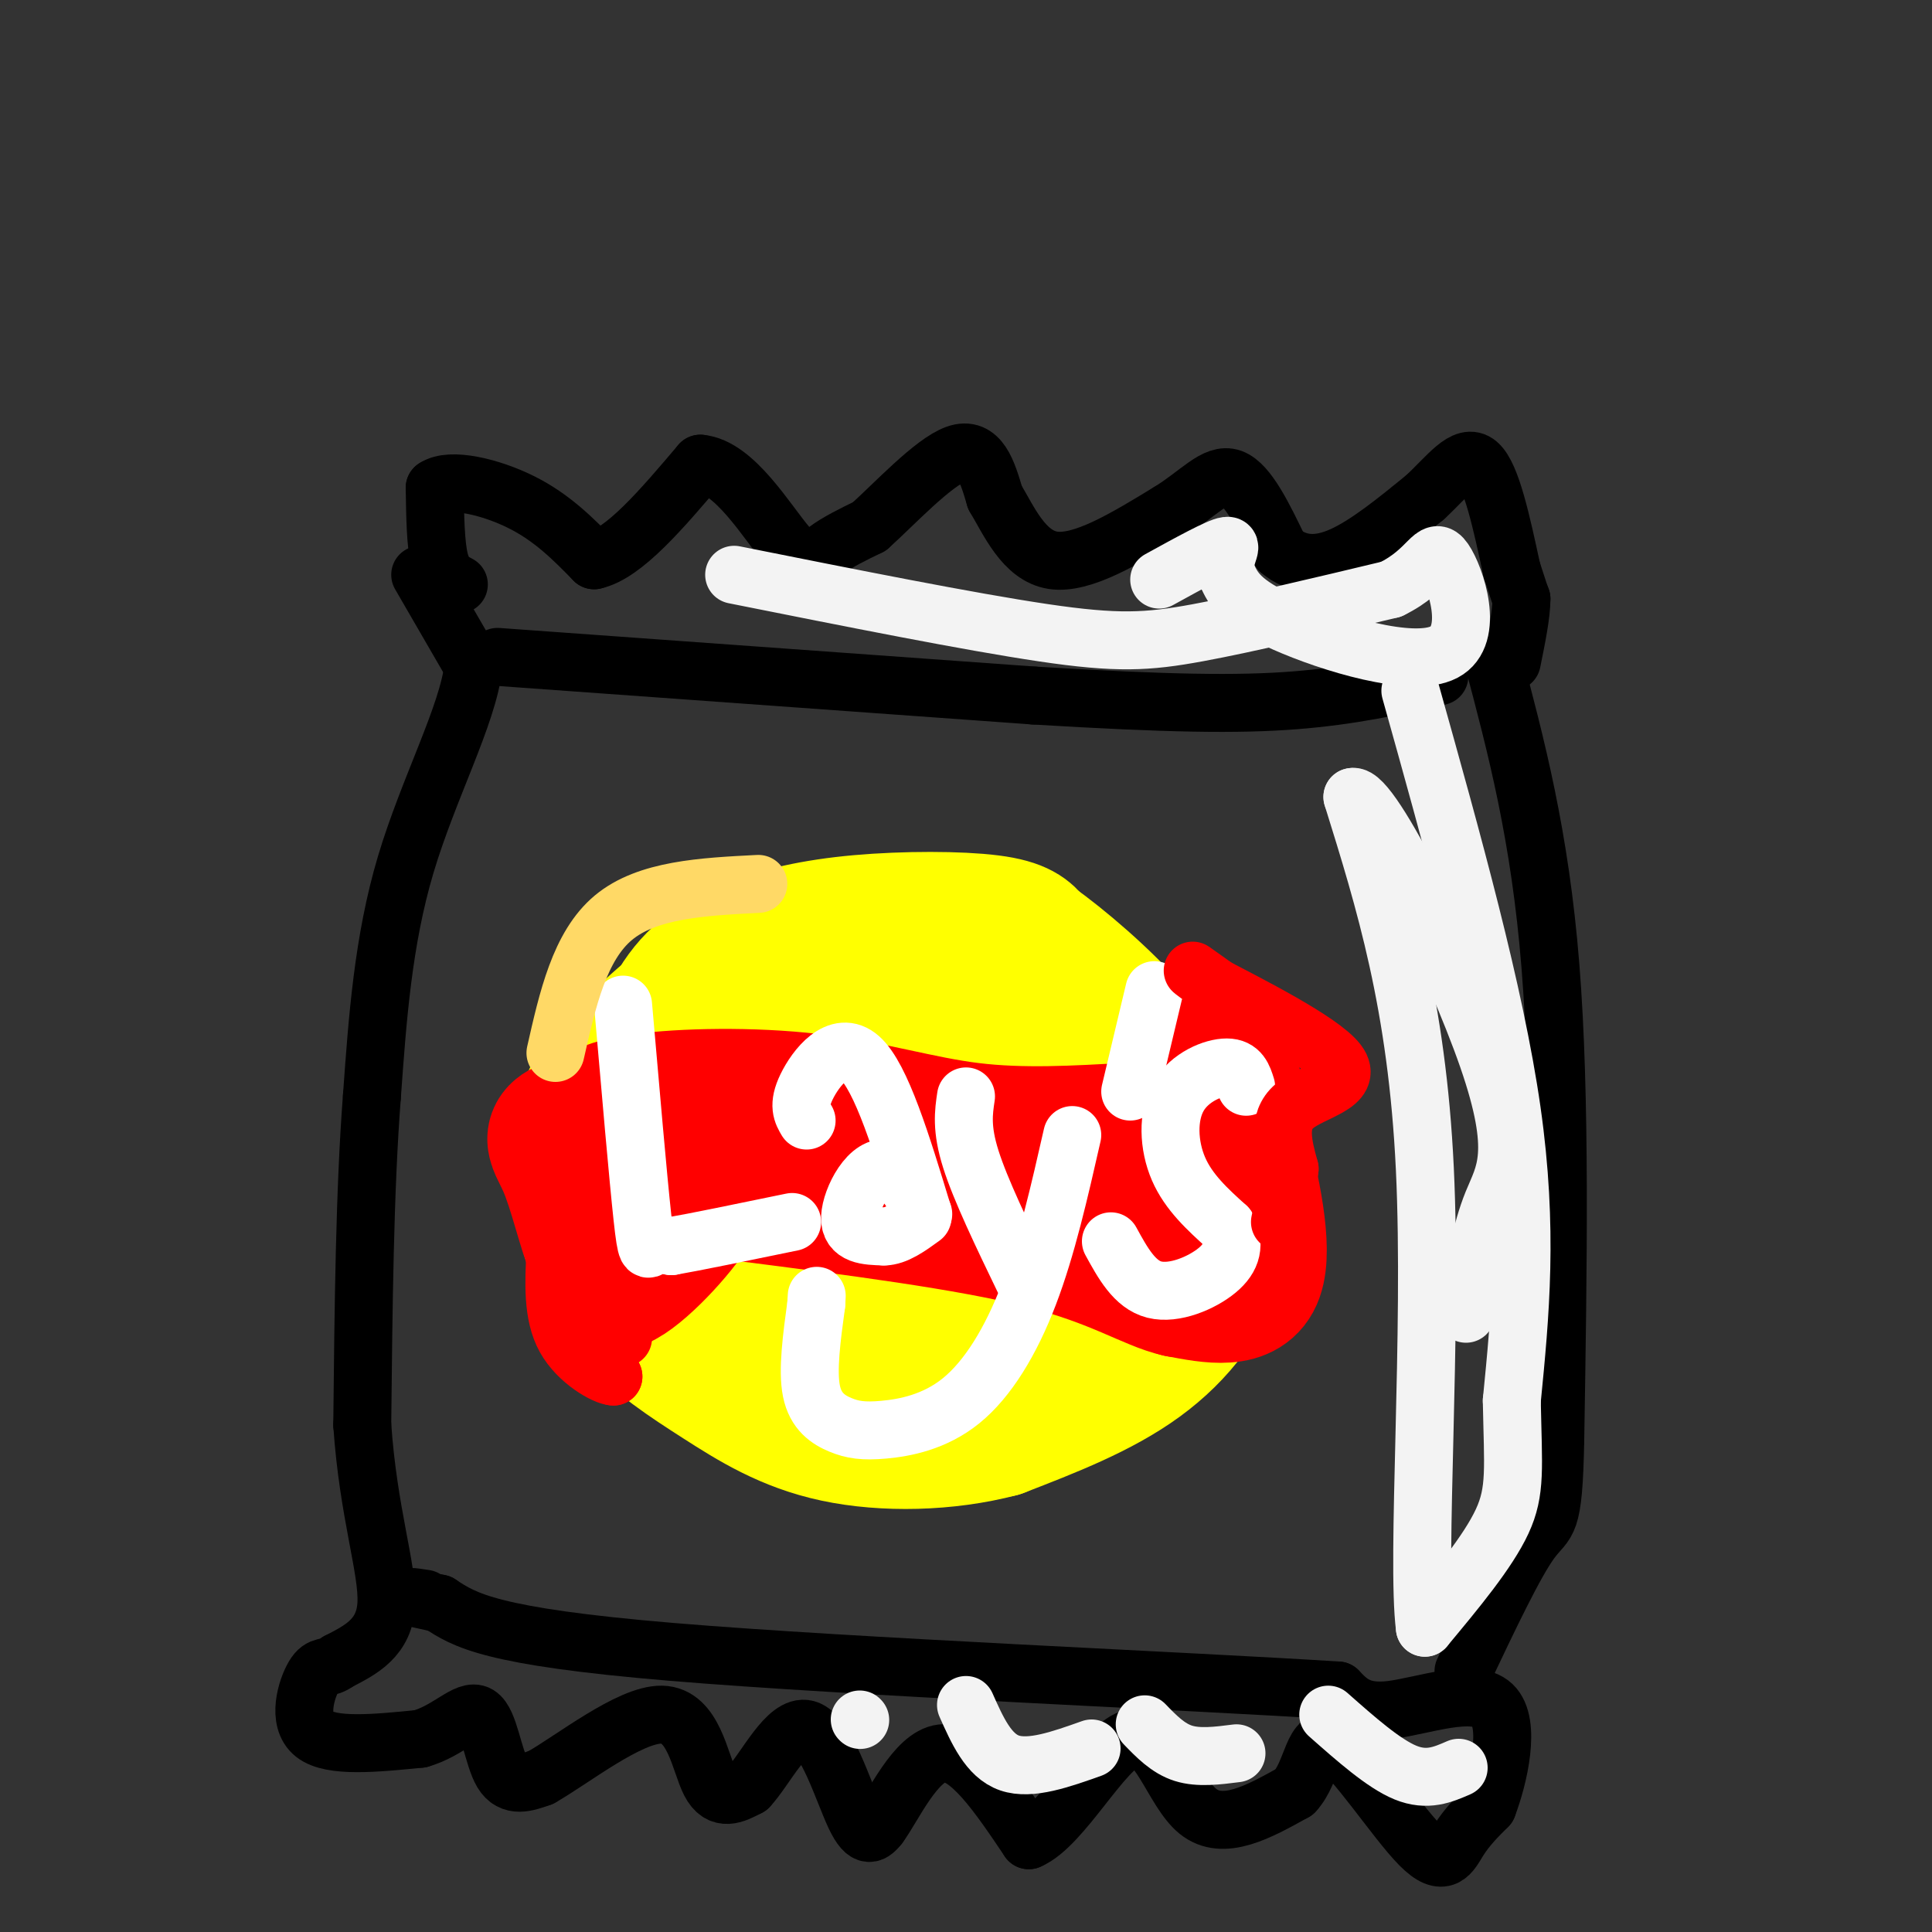 <svg viewBox='0 0 400 400' version='1.1' xmlns='http://www.w3.org/2000/svg' xmlns:xlink='http://www.w3.org/1999/xlink'><rect x="0" y="0" width="400" height="400" fill="#333333" stroke="none"/><g fill='none' stroke='#000000' stroke-width='12' stroke-linecap='round' stroke-linejoin='round'><path d='M95,121c-1.583,-0.833 -3.167,-1.667 -4,-5c-0.833,-3.333 -0.917,-9.167 -1,-15'/><path d='M90,101c3.178,-2.200 11.622,-0.200 18,3c6.378,3.200 10.689,7.600 15,12'/><path d='M123,116c6.167,-1.333 14.083,-10.667 22,-20'/><path d='M145,96c7.107,0.631 13.875,12.208 18,17c4.125,4.792 5.607,2.798 8,1c2.393,-1.798 5.696,-3.399 9,-5'/><path d='M180,109c5.044,-4.511 13.156,-13.289 18,-15c4.844,-1.711 6.422,3.644 8,9'/><path d='M206,103c2.844,4.733 5.956,12.067 12,13c6.044,0.933 15.022,-4.533 24,-10'/><path d='M242,106c6.178,-3.778 9.622,-8.222 13,-7c3.378,1.222 6.689,8.111 10,15'/><path d='M265,114c3.689,3.089 7.911,3.311 13,1c5.089,-2.311 11.044,-7.156 17,-12'/><path d='M295,103c4.778,-4.400 8.222,-9.400 11,-7c2.778,2.400 4.889,12.200 7,22'/><path d='M313,118c1.500,4.667 1.750,5.333 2,6'/><path d='M315,124c0.000,3.167 -1.000,8.083 -2,13'/><path d='M103,136c0.000,0.000 111.000,8.000 111,8'/><path d='M214,144c27.933,1.689 42.267,1.911 54,1c11.733,-0.911 20.867,-2.956 30,-5'/><path d='M87,119c0.000,0.000 11.000,19.000 11,19'/><path d='M98,138c-1.089,9.933 -9.311,25.267 -14,41c-4.689,15.733 -5.844,31.867 -7,48'/><path d='M77,227c-1.500,19.333 -1.750,43.667 -2,68'/><path d='M75,295c1.244,18.267 5.356,29.933 5,37c-0.356,7.067 -5.178,9.533 -10,12'/><path d='M70,344c-2.417,1.833 -3.458,0.417 -5,3c-1.542,2.583 -3.583,9.167 0,12c3.583,2.833 12.792,1.917 22,1'/><path d='M87,360c5.917,-1.679 9.708,-6.375 12,-5c2.292,1.375 3.083,8.821 5,12c1.917,3.179 4.958,2.089 8,1'/><path d='M112,368c6.393,-3.607 18.375,-13.125 25,-13c6.625,0.125 7.893,9.893 10,14c2.107,4.107 5.054,2.554 8,1'/><path d='M155,370c3.417,-3.607 7.958,-13.125 12,-12c4.042,1.125 7.583,12.893 10,18c2.417,5.107 3.708,3.554 5,2'/><path d='M182,378c2.867,-3.822 7.533,-14.378 13,-15c5.467,-0.622 11.733,8.689 18,18'/><path d='M213,381c6.940,-2.905 15.292,-19.167 21,-21c5.708,-1.833 8.774,10.762 14,15c5.226,4.238 12.613,0.119 20,-4'/><path d='M268,371c3.923,-4.150 3.732,-12.525 8,-10c4.268,2.525 12.995,15.949 18,21c5.005,5.051 6.287,1.729 8,-1c1.713,-2.729 3.856,-4.864 6,-7'/><path d='M308,374c2.274,-5.940 4.958,-17.292 1,-21c-3.958,-3.708 -14.560,0.226 -21,1c-6.440,0.774 -8.720,-1.613 -11,-4'/><path d='M277,350c-30.244,-1.956 -100.356,-4.844 -138,-8c-37.644,-3.156 -42.822,-6.578 -48,-10'/><path d='M91,332c-8.500,-1.833 -5.750,-1.417 -3,-1'/><path d='M309,136c4.917,18.500 9.833,37.000 12,64c2.167,27.000 1.583,62.500 1,98'/><path d='M322,298c-0.333,18.711 -1.667,16.489 -5,21c-3.333,4.511 -8.667,15.756 -14,27'/></g>
<g fill='none' stroke='#ffff00' stroke-width='28' stroke-linecap='round' stroke-linejoin='round'><path d='M131,233c2.601,-9.352 5.203,-18.705 9,-25c3.797,-6.295 8.791,-9.533 15,-12c6.209,-2.467 13.633,-4.164 23,-5c9.367,-0.836 20.676,-0.810 27,0c6.324,0.810 7.662,2.405 9,4'/><path d='M214,195c5.469,3.874 14.643,11.560 21,19c6.357,7.440 9.897,14.634 12,18c2.103,3.366 2.770,2.902 4,7c1.230,4.098 3.023,12.757 1,21c-2.023,8.243 -7.864,16.069 -16,22c-8.136,5.931 -18.568,9.965 -29,14'/><path d='M207,296c-10.980,2.898 -23.931,3.143 -34,1c-10.069,-2.143 -17.255,-6.675 -24,-11c-6.745,-4.325 -13.049,-8.442 -18,-14c-4.951,-5.558 -8.548,-12.558 -10,-20c-1.452,-7.442 -0.760,-15.325 0,-20c0.760,-4.675 1.589,-6.143 6,-11c4.411,-4.857 12.403,-13.102 20,-17c7.597,-3.898 14.798,-3.449 22,-3'/><path d='M169,201c11.437,2.339 29.029,9.686 40,15c10.971,5.314 15.319,8.595 18,12c2.681,3.405 3.693,6.933 5,11c1.307,4.067 2.908,8.672 0,16c-2.908,7.328 -10.326,17.378 -16,22c-5.674,4.622 -9.603,3.816 -17,4c-7.397,0.184 -18.261,1.357 -28,-1c-9.739,-2.357 -18.354,-8.245 -23,-15c-4.646,-6.755 -5.323,-14.378 -6,-22'/><path d='M142,243c-1.472,-6.882 -2.152,-13.088 -1,-18c1.152,-4.912 4.138,-8.530 6,-11c1.862,-2.470 2.602,-3.794 9,-5c6.398,-1.206 18.455,-2.296 27,1c8.545,3.296 13.578,10.976 16,20c2.422,9.024 2.234,19.391 0,24c-2.234,4.609 -6.513,3.460 -11,3c-4.487,-0.460 -9.180,-0.231 -15,-2c-5.820,-1.769 -12.766,-5.536 -17,-12c-4.234,-6.464 -5.755,-15.625 -6,-20c-0.245,-4.375 0.787,-3.964 4,-4c3.213,-0.036 8.606,-0.518 14,-1'/><path d='M168,218c3.003,-1.014 3.512,-3.048 9,0c5.488,3.048 15.957,11.177 22,16c6.043,4.823 7.660,6.338 9,9c1.340,2.662 2.402,6.470 1,9c-1.402,2.530 -5.268,3.783 -9,4c-3.732,0.217 -7.330,-0.602 -9,-7c-1.670,-6.398 -1.411,-18.376 -1,-21c0.411,-2.624 0.975,4.108 -1,7c-1.975,2.892 -6.487,1.946 -11,1'/><path d='M178,236c-1.833,-0.167 -0.917,-1.083 0,-2'/></g>
<g fill='none' stroke='#ff0000' stroke-width='28' stroke-linecap='round' stroke-linejoin='round'><path d='M121,233c1.899,-1.935 3.798,-3.869 12,-5c8.202,-1.131 22.708,-1.458 35,0c12.292,1.458 22.369,4.702 33,6c10.631,1.298 21.815,0.649 33,0'/><path d='M234,234c8.911,-4.133 14.689,-14.467 18,-15c3.311,-0.533 4.156,8.733 5,18'/><path d='M257,237c2.156,8.667 5.044,21.333 3,27c-2.044,5.667 -9.022,4.333 -16,3'/><path d='M244,267c-5.911,-1.311 -12.689,-6.089 -28,-10c-15.311,-3.911 -39.156,-6.956 -63,-10'/><path d='M153,247c-10.964,-2.119 -6.875,-2.417 -9,2c-2.125,4.417 -10.464,13.548 -15,16c-4.536,2.452 -5.268,-1.774 -6,-6'/><path d='M123,259c-1.929,-4.547 -3.752,-12.915 -6,-18c-2.248,-5.085 -4.922,-6.889 5,-9c9.922,-2.111 32.441,-4.530 45,-3c12.559,1.530 15.160,7.009 21,10c5.840,2.991 14.920,3.496 24,4'/><path d='M212,243c9.111,1.422 19.889,2.978 26,1c6.111,-1.978 7.556,-7.489 9,-13'/></g>
<g fill='none' stroke='#ffffff' stroke-width='12' stroke-linecap='round' stroke-linejoin='round'><path d='M129,208c1.556,17.911 3.111,35.822 4,44c0.889,8.178 1.111,6.622 2,6c0.889,-0.622 2.444,-0.311 4,0'/><path d='M139,258c4.833,-0.833 14.917,-2.917 25,-5'/><path d='M167,232c-0.933,-1.578 -1.867,-3.156 0,-7c1.867,-3.844 6.533,-9.956 11,-6c4.467,3.956 8.733,17.978 13,32'/><path d='M191,251c0.988,2.369 -3.042,-7.708 -7,-9c-3.958,-1.292 -7.845,6.202 -8,10c-0.155,3.798 3.423,3.899 7,4'/><path d='M183,256c2.500,0.000 5.250,-2.000 8,-4'/><path d='M200,227c-0.500,3.333 -1.000,6.667 1,13c2.000,6.333 6.500,15.667 11,25'/><path d='M222,235c-2.644,11.639 -5.288,23.278 -9,33c-3.712,9.722 -8.492,17.528 -14,22c-5.508,4.472 -11.744,5.611 -16,6c-4.256,0.389 -6.530,0.028 -9,-1c-2.470,-1.028 -5.134,-2.722 -6,-7c-0.866,-4.278 0.067,-11.139 1,-18'/><path d='M169,270c0.167,-3.000 0.083,-1.500 0,0'/><path d='M258,225c-0.619,-1.994 -1.238,-3.988 -4,-4c-2.762,-0.012 -7.667,1.958 -10,6c-2.333,4.042 -2.095,10.155 0,15c2.095,4.845 6.048,8.423 10,12'/><path d='M254,254c1.762,3.536 1.167,6.375 -2,9c-3.167,2.625 -8.905,5.036 -13,4c-4.095,-1.036 -6.548,-5.518 -9,-10'/><path d='M239,205c0.000,0.000 -5.000,21.000 -5,21'/></g>
<g fill='none' stroke='#f3f3f3' stroke-width='12' stroke-linecap='round' stroke-linejoin='round'><path d='M292,143c8.750,31.250 17.500,62.500 21,87c3.500,24.500 1.750,42.250 0,60'/><path d='M313,290c0.267,13.911 0.933,18.689 -2,25c-2.933,6.311 -9.467,14.156 -16,22'/><path d='M295,337c-1.822,-14.267 1.622,-60.933 0,-95c-1.622,-34.067 -8.311,-55.533 -15,-77'/><path d='M280,165c3.893,-1.238 21.125,34.167 28,54c6.875,19.833 3.393,24.095 1,30c-2.393,5.905 -3.696,13.452 -5,21'/><path d='M304,270c-0.833,3.500 -0.417,1.750 0,0'/><path d='M152,119c24.356,4.867 48.711,9.733 64,12c15.289,2.267 21.511,1.933 32,0c10.489,-1.933 25.244,-5.467 40,-9'/><path d='M288,122c8.191,-3.967 8.670,-9.383 11,-6c2.330,3.383 6.512,15.565 0,19c-6.512,3.435 -23.718,-1.876 -33,-6c-9.282,-4.124 -10.641,-7.062 -12,-10'/><path d='M254,119c-1.244,-3.200 1.644,-6.200 0,-6c-1.644,0.200 -7.822,3.600 -14,7'/><path d='M302,366c-3.250,1.417 -6.500,2.833 -11,1c-4.500,-1.833 -10.250,-6.917 -16,-12'/><path d='M256,363c-3.917,0.500 -7.833,1.000 -11,0c-3.167,-1.000 -5.583,-3.500 -8,-6'/><path d='M226,362c-6.333,2.250 -12.667,4.500 -17,3c-4.333,-1.500 -6.667,-6.750 -9,-12'/><path d='M178,356c0.000,0.000 0.100,0.100 0.1,0.1'/></g>
<g fill='none' stroke='#ffd966' stroke-width='12' stroke-linecap='round' stroke-linejoin='round'><path d='M115,218c2.500,-11.083 5.000,-22.167 12,-28c7.000,-5.833 18.500,-6.417 30,-7'/></g>
<g fill='none' stroke='#ff0000' stroke-width='12' stroke-linecap='round' stroke-linejoin='round'><path d='M129,277c-2.333,0.333 -4.667,0.667 -5,2c-0.333,1.333 1.333,3.667 3,6'/><path d='M127,285c-1.667,-0.044 -7.333,-3.156 -10,-8c-2.667,-4.844 -2.333,-11.422 -2,-18'/><path d='M254,206c-3.250,-2.333 -6.500,-4.667 -7,-5c-0.500,-0.333 1.750,1.333 4,3'/><path d='M251,204c7.024,3.702 22.583,11.458 26,16c3.417,4.542 -5.310,5.869 -9,9c-3.690,3.131 -2.345,8.065 -1,13'/><path d='M267,242c-0.500,4.000 -1.250,7.500 -2,11'/></g>
</svg>
